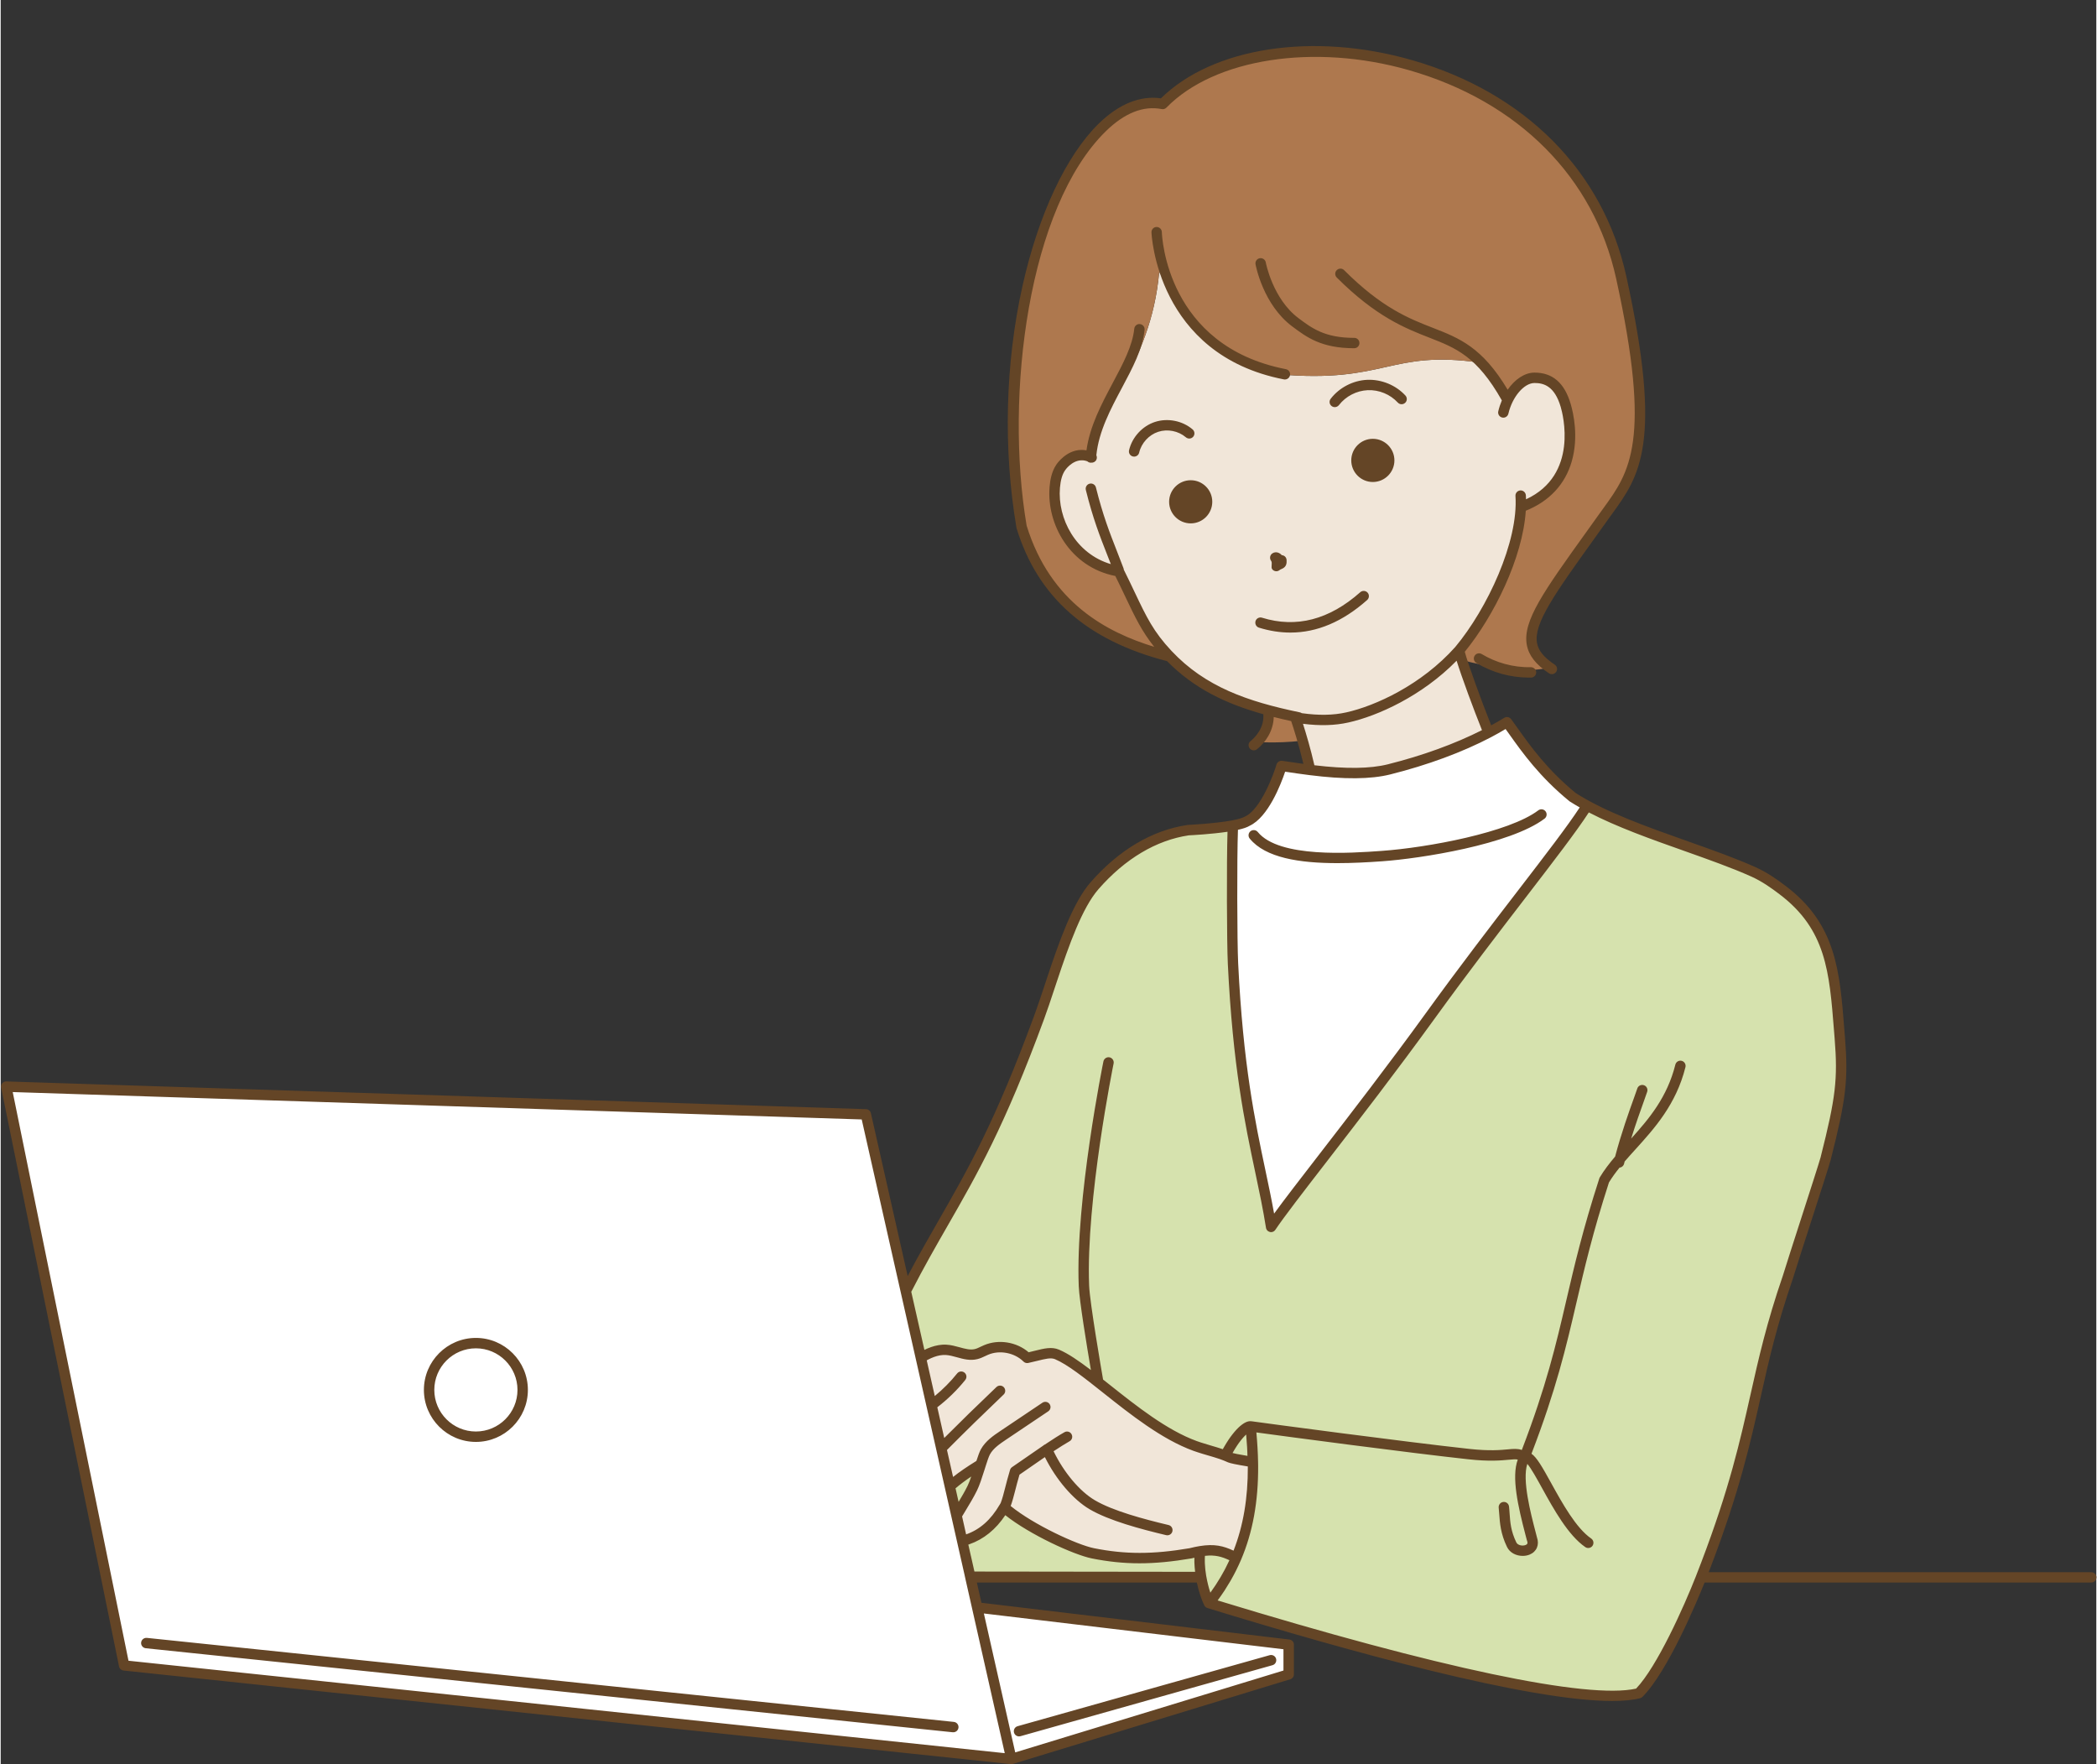 <?xml version="1.0" encoding="UTF-8"?>
<!DOCTYPE svg PUBLIC '-//W3C//DTD SVG 1.0//EN'
          'http://www.w3.org/TR/2001/REC-SVG-20010904/DTD/svg10.dtd'>
<svg height="509" preserveAspectRatio="xMidYMid meet" version="1.0" viewBox="-0.1 -13.3 604.6 509.0" width="605" xmlns="http://www.w3.org/2000/svg" xmlns:xlink="http://www.w3.org/1999/xlink" zoomAndPan="magnify"
><rect x="-0.1" y="-13.3" width="604.6" height="509.0" fill="#333333" stroke="none"/><g id="change1_1"
  ><path d="m526.45 320.79s0 .01 0 .02c-.58 2.3-8.93 27.77-10.95 34.39-10.66 31-8.96 44.45-23.57 82.8-.47 1.24-.95 2.49-1.46 3.77-.32.81-9.97 25.43-17.97 33.43-20 5-92.58-16.35-124-26-.9-1.8-1.75-4.56-2.25-7.43 0-.03 0-.06 0-.09h-.01l-66.61-.08-1.28-5.69h-.01l-1.04-4.61c.8-.25 1.41-.45 1.55-.48 4.14-1.44 7.7-4.38 10.53-9.24.03.03.05.05.08.07 6.56 5.77 20.4 12.16 25.56 13.19 9.84 1.97 18.25 1.68 28.13 0 1.03-.26 1.97-.46 2.82-.6 4.68-.76 7 .2 10.4 1.88 3.54-8.31 4.87-17.15 4.82-26.53 0-.36-.01-.72-.02-1.09-3.16-.5-5.84-.97-6.64-1.29-.28-.13-.57-.26-.86-.37-.16-.07-.32-.13-.48-.19-.71-.29-1.44-.54-2.17-.76-.36-.12-.73-.23-1.09-.34-.37-.12-.74-.22-1.11-.33-1.05-.31-2.09-.61-3.13-.95-.42-.13-.84-.28-1.26-.43-15.18-5.53-30.75-22.59-39.81-26.4-2.15-.9-4.67.18-8.59 1.02-3.03-3.01-7.93-3.96-11.86-2.29-.95.4-1.84.93-2.84 1.18-2.85.72-5.72-1.06-8.67-1.22-2.59-.14-5.02.95-7.3 2.27l-4.34-19.21c12.87-25.23 22.42-35.22 38.49-78.99 1.18-3.2 2.4-6.97 3.71-10.91 3.35-10.09 7.26-21.34 12.29-27.09 7.49-8.56 16.67-14.48 27-16 .01 0 7.71-.36 12.9-1.32-.38 6.69-.29 33.72 0 39.8 2 41 8 57 11 76 5.49-8.24 26.21-33.64 46-61 19.86-27.46 38.89-50.42 45.15-60.55 14.09 7.64 34.31 12.94 47.94 19.07 3.37 1.51 6.09 3.47 8.51 5.31 14.61 11.05 15.04 24.58 16.49 42.69.97 12.11.23 17.71-4.05 34.59zm-252.71 94.76 1.9 8.4c1.64-2.78 3.15-5.08 4.54-7.86.82-1.63 1.68-4.51 2.46-6.92-3.27 1.98-6.53 4.21-8.9 6.38z" fill="#d6e2ae"
  /></g
  ><g id="change2_1"
  ><path d="m457.56 219.13c-6.26 10.13-25.29 33.09-45.15 60.55-19.79 27.36-40.51 52.76-46 61-3-19-9-35-11-76-.3-6.08-.39-33.11 0-39.8 1.75-.33 3.22-.73 4.01-1.2 5.89-2.52 9.93-15.67 10-16 2.17.31 5.03.76 8.23 1.16 7.12.9 15.95 1.54 22.77-.16 10.83-2.71 20.69-6.38 28.75-10.61 1.87-.98 3.64-1.99 5.31-3.02 3.84 5.17 8.88 13.4 18.94 21.63 1.31.84 2.7 1.66 4.15 2.45zm-175.93 231.34-1.97-8.7-.04-.17-1.29-5.69-1.04-4.61-.08-.37-1.57-6.98-1.9-8.4-2.48-10.99-2.81-12.45-3.1-13.71-4.34-19.21s-11.51-50.99-11.51-50.99l-248-8 34 167 256 27 80-24.42v-8.58z" fill="#fff"
  /></g
  ><g id="change3_1"
  ><path d="m438.44 132.99c-.54 13.21-8.8 30.61-17.76 41.34.07.48.34 1.46.75 2.76 1.59 5.05 5.3 15.06 7.73 20.98-8.06 4.23-17.92 7.9-28.75 10.61-6.82 1.7-15.65 1.06-22.77.16-.08-.43-.15-.82-.23-1.16-.56-2.5-1.25-5.06-1.9-7.31-.88-3.08-1.69-5.58-2.01-6.48-2.7-.57-5.34-1.22-7.92-1.95-10.94-3.13-20.7-7.88-28.44-15.85-.19-.19-.37-.38-.55-.57-6.91-7.35-8.49-12.75-14.13-24.01-12.23-1.99-19.37-13.5-18.47-24.23.17-2 .57-4.04 1.68-5.68.71-1.08 2.88-3.5 5.91-3.61.87-.04 1.83.13 2.84.59 1.02-13.27 17.26-25.68 19.72-53.44 1.16 1.94 2.56 4.02 4.14 6.16v.01c3.49 7 9.48 14.53 19.76 19.39v.01c3.53 2.21 7.05 3.68 10.35 3.97 31.31 2.76 32.09-7.19 58.57-3.32 2.7 2.39 5.36 5.56 8.08 10.01 1.83-3.39 4.65-5.69 7.35-5.69 4 0 7.22 1.93 9 8 2.47 8.41 2.66 23.68-12.97 29.31zm-77.28 275.51c-3.16-.5-5.84-.97-6.64-1.29-.28-.13-.57-.26-.86-.37-.16-.07-.32-.13-.48-.19-.71-.29-1.44-.54-2.17-.76-.36-.12-.73-.23-1.09-.34-.37-.12-.74-.22-1.11-.33-1.05-.31-2.09-.61-3.13-.95-.42-.13-.84-.28-1.26-.43-15.18-5.53-30.75-22.59-39.81-26.4-2.15-.9-4.67.18-8.59 1.02-3.03-3.01-7.93-3.96-11.86-2.29-.95.4-1.84.93-2.84 1.18-2.85.72-5.72-1.06-8.67-1.22-2.59-.14-5.02.95-7.3 2.27l3.1 13.71 2.81 12.45 2.48 10.99c2.37-2.17 5.63-4.4 8.9-6.38-.78 2.41-1.64 5.29-2.46 6.92-1.39 2.78-2.9 5.08-4.54 7.86l1.57 6.98.08.37c.8-.25 1.41-.45 1.55-.48 4.14-1.44 7.7-4.38 10.53-9.24.03.03.05.05.08.07 6.56 5.77 20.4 12.16 25.56 13.19 9.84 1.97 18.25 1.68 28.13 0 1.03-.26 1.97-.46 2.82-.6 4.68-.76 7 .2 10.4 1.88 3.54-8.31 4.87-17.15 4.82-26.53 0-.36-.01-.72-.02-1.09z" fill="#f1e6d9"
  /></g
  ><g id="change4_1"
  ><path d="m375.51 200.37c-.99.12-2.02.23-3.1.31-3.65.28-7.08.26-10 .1 2.16-2.16 3.68-5.3 3.17-8.84 2.58.73 5.22 1.38 7.92 1.95.32.9 1.13 3.4 2.01 6.48zm91.9-133.69c-14.61-66.42-103-80-132.28-50-25.72-5-51.44 59-40.72 122 7.71 25.1 27.4 33.54 42.73 37.41-.19-.19-.37-.38-.55-.57-6.91-7.35-8.49-12.75-14.13-24.01-12.23-1.99-19.37-13.5-18.47-24.23.17-2 .57-4.04 1.68-5.68.71-1.08 2.88-3.5 5.91-3.61.87-.04 1.83.13 2.84.59 1.02-13.27 17.26-25.68 19.72-53.44 1.16 1.94 2.56 4.02 4.14 6.16v.01c3.49 7 9.48 14.53 19.76 19.39v.01c3.53 2.21 7.05 3.68 10.35 3.97 31.31 2.76 32.09-7.19 58.57-3.32 2.7 2.39 5.36 5.56 8.08 10.01 1.83-3.39 4.65-5.69 7.35-5.69 4 0 7.22 1.93 9 8 2.47 8.41 2.66 23.68-12.97 29.31-.54 13.21-8.8 30.61-17.76 41.34.07.48.34 1.46.75 2.76 3.19.89 7.69 1.87 11.98 2.59 4.67.78 9.96.34 13.48-.36-11.27-7.88-4.18-16.06 15.52-43.64 8.1-11.33 16-19 5-69z" fill="#ae784e"
  /></g
  ><g id="change5_1"
  ><path d="m361.92 165.9c.25-.79 1.08-1.23 1.88-.99 9.88 3.06 19.41.58 28.34-7.35.62-.55 1.57-.49 2.12.12.55.62.49 1.57-.12 2.12-7.04 6.25-14.46 9.4-22.15 9.4-2.98 0-6.01-.47-9.07-1.42-.79-.24-1.23-1.08-.99-1.88zm43.17-62.97c.61-.56.65-1.51.08-2.12-2.78-3.01-6.89-4.69-11-4.53-4.1.18-8.05 2.22-10.56 5.47-.51.66-.39 1.6.27 2.1.27.21.6.31.92.31.45 0 .89-.2 1.19-.58 1.98-2.56 5.09-4.17 8.32-4.31s6.47 1.19 8.66 3.57c.56.61 1.51.65 2.12.08zm-61.15 9.78c.54-.63.47-1.58-.16-2.12-2.93-2.51-7.2-3.35-10.86-2.16-3.67 1.2-6.6 4.41-7.48 8.17-.19.81.31 1.61 1.12 1.8.11.03.23.04.34.04.68 0 1.3-.47 1.46-1.16.64-2.76 2.8-5.11 5.49-6 2.69-.88 5.82-.26 7.98 1.58.63.54 1.58.47 2.12-.16zm22.81 38.23c.3.37.73.57 1.17.57.33 0 .66-.11.93-.33.21-.16.36-.23.56-.31 1.09-.44 1.56-1.18 1.48-2.37.04-.43-.1-.88-.43-1.21-.12-.12-.26-.21-.4-.28-.1-.05-.21-.09-.33-.12-.02 0-.03 0-.05 0-.07-.01-.14-.02-.2-.03-.07-.09-.14-.16-.19-.21-.03-.03-.06-.05-.09-.08-.07-.06-.14-.11-.18-.13-.11-.08-.22-.15-.35-.21-.02 0-.03-.02-.05-.02-.64-.29-1.35-.22-1.9.19-.66.5-.79 1.43-.3 2.1.48.68-.16 1.82.33 2.44zm-6.5 77.69c4.54 5.57 14.4 7.09 25.31 7.09 4.25 0 8.65-.23 12.96-.54 11-.78 36.91-4.82 46.8-12.3.66-.5.79-1.44.29-2.1s-1.44-.79-2.1-.29c-8.44 6.39-31.96 10.76-45.2 11.7-8.84.64-29.56 2.12-35.73-5.45-.52-.64-1.47-.74-2.11-.22s-.74 1.47-.22 2.11zm41.75-109.1c0-3.43-2.79-6.23-6.23-6.23s-6.22 2.79-6.22 6.23 2.79 6.23 6.22 6.23 6.23-2.79 6.23-6.23zm-58.77 18.17c3.43 0 6.22-2.79 6.22-6.23s-2.79-6.22-6.22-6.22-6.23 2.79-6.23 6.22 2.79 6.23 6.23 6.23zm-49.54 349.97c.13 0 .27-.02.41-.06l72.72-20.49c.8-.22 1.26-1.05 1.04-1.85s-1.05-1.26-1.85-1.04l-72.72 20.49c-.8.22-1.26 1.05-1.04 1.85.19.66.79 1.09 1.44 1.09zm310.85-45.9c0 .83-.67 1.5-1.5 1.5h-111.55c-2.07 5.14-10.59 25.66-17.93 32.99-.19.19-.43.33-.7.39-2.15.54-4.86.79-8.06.79-24.04 0-75.39-14.11-116.74-26.81-.01 0-.02-.01-.04-.02-.06-.02-.12-.05-.18-.08-.05-.03-.1-.05-.15-.08s-.1-.07-.15-.11-.09-.08-.14-.12c-.04-.04-.07-.09-.11-.14s-.08-.1-.11-.16c0-.02-.02-.03-.03-.05-.84-1.69-1.62-4.09-2.15-6.6h-63.47l1.32 5.84 88.82 10.6s.04 0 .06.01c.05 0 .1.02.16.03.05.01.09.03.14.04.05.02.09.04.13.06s.09.04.13.07.08.05.12.08.08.06.11.09l.1.1s.06.07.09.11.05.08.08.12c.02.04.05.08.07.13.02.04.04.09.05.13.02.05.03.09.04.14s.02.09.03.14c0 .05.01.1.02.16v.06 8.58s0 .05 0 .07c0 .06 0 .11-.02.16 0 .05-.02.09-.03.13-.01.05-.03.1-.04.14-.02.05-.03.09-.05.13s-.04.09-.07.13c-.02.04-.05.08-.08.12s-.06.08-.09.11-.06.07-.1.1-.07.06-.11.09-.08.06-.12.08-.08.05-.12.07c-.05.02-.1.04-.15.06-.02 0-.04.02-.07.03l-80 24.42s-.03 0-.04 0c-.13.04-.26.06-.4.06-.05 0-.1 0-.16 0l-256-27c-.65-.07-1.18-.55-1.31-1.19l-34.01-166.97c-.09-.45.03-.92.32-1.27.3-.35.71-.57 1.2-.53l248 8c.68.02 1.26.5 1.41 1.17l10.61 46.98c3.12-5.92 6.09-11.09 8.96-16.11 8.38-14.6 16.29-28.39 27.56-59.06.96-2.59 1.94-5.58 2.99-8.73l.71-2.14c3.58-10.78 7.5-21.79 12.58-27.6 8.14-9.3 17.79-15.01 27.91-16.5.07-.01.15-.02.22-.02.01 0 7.55-.36 12.63-1.29 2.3-.44 3.19-.82 3.52-1.01.03-.02.06-.03.09-.04s.05-.03.09-.05c4.71-2.02 8.61-13.04 9.13-14.98.2-.73.92-1.23 1.67-1.12l1.98.29c1.26.19 2.65.39 4.13.59-1.24-5.23-2.91-10.55-3.53-12.34-1.72-.37-3.39-.77-5.03-1.18-.09 4.03-2.4 7.36-4.82 9.29-.28.22-.61.33-.94.33-.44 0-.88-.19-1.17-.56-.52-.65-.41-1.59.24-2.11.99-.79 4-3.56 3.69-7.75-10.82-3.03-19.96-7.39-27.78-15.32-23.1-5.93-37.31-18.47-43.41-38.32-.02-.06-.03-.12-.04-.19-3.85-22.63-3.24-47.37 1.73-69.66 4.6-20.64 12.62-37.73 22-46.9 5.78-5.65 11.97-8.17 17.95-7.3 14.98-14.73 43.91-19.19 72.36-11.05 32.68 9.34 55.24 32.06 61.9 62.34 10.63 48.3 3.8 57.72-4.11 68.62-.38.52-.76 1.04-1.14 1.58-1.33 1.86-2.6 3.63-3.81 5.32-11.42 15.92-17.72 24.69-16.69 30.32.41 2.24 1.98 4.16 5.11 6.25.69.46.88 1.39.42 2.08-.29.43-.76.67-1.25.67-.29 0-.58-.08-.83-.25-3.81-2.54-5.84-5.15-6.4-8.21-1.25-6.88 4.92-15.47 17.21-32.6 1.21-1.69 2.48-3.45 3.8-5.31.38-.54.77-1.07 1.15-1.59 7.48-10.32 13.94-19.23 3.61-66.21-6.42-29.17-28.21-51.07-59.8-60.1-27.34-7.81-56.1-3.36-69.94 10.82-.35.36-.86.52-1.36.42-5.29-1.03-10.71 1.11-16.09 6.36-22.36 21.84-29.28 76.06-22.88 113.82 6.9 22.33 23.29 30.84 36.8 34.96-3.59-4.5-5.57-8.66-8.3-14.4-.85-1.8-1.81-3.81-2.92-6.04-13.02-2.54-19.86-14.93-18.96-25.7.15-1.73.51-4.28 1.93-6.4.28-.42 2.86-4.12 7.1-4.27.54-.02 1.07.03 1.61.13.97-7.02 4.33-13.33 7.59-19.46 2.93-5.5 5.7-10.7 6.2-15.63.08-.82.82-1.45 1.64-1.34.82.08 1.43.82 1.34 1.64-.55 5.52-3.46 10.97-6.53 16.74-3.3 6.18-6.69 12.57-7.39 19.46.19.4.21.88 0 1.31-.28.58-.89.89-1.49.83-.03 0-.05.01-.08.01-.04 0-.07 0-.11 0-.36-.03-.67-.18-.91-.4-.59-.22-1.18-.32-1.75-.29-2.8.1-4.65 2.82-4.72 2.94-.79 1.18-1.25 2.76-1.44 4.98-.74 8.89 4.54 19.04 14.68 22.03-.35-.9-.7-1.79-1.04-2.66-2.12-5.4-4.13-10.5-6.17-18.73-.2-.8.29-1.62 1.09-1.82s1.62.29 1.82 1.09c2 8.04 3.97 13.05 6.05 18.36.63 1.6 1.27 3.23 1.92 4.98.05.14.08.29.09.43 1.21 2.42 2.24 4.59 3.15 6.51 3.36 7.07 5.39 11.34 10.61 16.89 9.73 10.35 21.84 14.57 37.03 17.72.2.04.38.12.53.23 4.93.69 9.05.62 12.83-.22 8.41-1.87 21.7-7.93 31.46-18.87 9.24-11.07 18.26-30.39 17.37-43.57-.06-.83.57-1.54 1.4-1.6.81-.06 1.54.57 1.6 1.4.03.38.04.77.05 1.16 15.23-7.04 10.62-24.58 10.01-26.63-1.8-6.14-4.99-6.92-7.56-6.92-3.02 0-6.4 3.97-7.54 8.84-.19.81-.99 1.31-1.8 1.12s-1.31-.99-1.12-1.8c.26-1.1.61-2.15 1.03-3.14-7.19-12.74-13.27-15.12-20.96-18.12-6.82-2.67-15.32-5.98-26.67-17.34-.59-.59-.59-1.54 0-2.12s1.54-.59 2.12 0c10.91 10.91 18.74 13.97 25.65 16.66 7.6 2.97 14.2 5.55 21.54 17.84 2.08-3.02 4.92-4.94 7.75-4.94 5.23 0 8.65 2.97 10.44 9.08.77 2.61 2.33 9.46.3 16.53-1.9 6.62-6.48 11.52-13.26 14.24-.89 13.62-9.2 30.39-17.6 40.69.78 3.06 4.61 13.72 7.62 21.23 1.29-.7 2.55-1.43 3.76-2.17.02-.02.05-.02.08-.04.05-.03.09-.05.14-.07.04-.02.09-.03.13-.05.05-.02.1-.03.15-.04.04 0 .09-.01.13-.02h.15.13c.05 0 .1.01.15.02.04 0 .09.02.13.03.05.01.1.03.15.05l.12.06c.05.02.09.05.14.08.04.02.07.05.11.08s.08.07.12.1c.03.03.07.07.1.11.02.02.04.04.06.07.63.85 1.3 1.79 2.01 2.79 3.54 4.97 8.39 11.78 16.61 18.52 8.62 5.53 20.72 9.81 32.41 13.95 7.07 2.5 13.74 4.87 19.41 7.42 3.57 1.6 6.42 3.67 8.8 5.48 14.5 10.97 15.56 24.4 16.89 41.4l.19 2.36c.97 12.09.32 17.67-4.07 34.99 0 .04-.01.07-.02.1-.33 1.3-2.88 9.23-5.59 17.63-2.19 6.8-4.46 13.82-5.38 16.83-4.68 13.61-6.93 23.62-9.3 34.23-2.99 13.32-6.08 27.09-14.3 48.67-.22.57-.45 1.16-.67 1.74h110.38c.83 0 1.5.67 1.5 1.5zm-228.92-246.25c.89 2.78 2.26 7.42 3.26 11.83 0 .04.02.09.03.13 9.16 1.09 16.09 1 21.15-.26 10.04-2.51 19.4-5.92 27.2-9.87-2.38-5.93-5.81-15.18-7.32-20.03-10.02 10.23-22.87 15.97-31.2 17.82-3.94.88-8.16 1-13.12.38zm-15.43 29.45s0 0 0 0c-.72.43-1.82.8-3.33 1.14-.31 8.01-.24 32.45.06 38.49 1.43 29.35 4.86 45.54 7.88 59.82.9 4.24 1.75 8.29 2.49 12.41 2.93-4.03 7.49-9.93 12.95-16.99 8.92-11.54 20.02-25.91 30.97-41.04 9.44-13.06 18.89-25.35 26.48-35.22 7.91-10.29 14.28-18.57 17.77-23.93-.98-.56-1.93-1.13-2.85-1.71-.05-.03-.09-.06-.14-.1-8.57-7.01-13.57-14.03-17.22-19.16-.41-.58-.8-1.12-1.18-1.65-1.37.81-2.77 1.61-4.2 2.36-8.24 4.32-18.3 8.04-29.08 10.74-5.62 1.4-13.25 1.47-23.32.19-2.32-.29-4.43-.6-6.29-.88l-.71-.1c-1.2 3.57-4.87 13.13-10.26 15.61zm-92.74 154c-.13.07-.26.13-.38.2l2.32 10.29c2.36-1.94 4.54-4.12 6.46-6.52.52-.65 1.46-.75 2.11-.23s.75 1.46.23 2.11c-2.37 2.96-5.09 5.59-8.07 7.89l2 8.86c5.17-5.18 8.92-8.82 15.06-14.7.6-.57 1.55-.55 2.12.04.57.6.55 1.55-.04 2.12-6.64 6.36-10.48 10.09-16.35 16l1.76 7.78c1.84-1.46 4.1-3.01 6.73-4.62.48-1.47.89-2.62 1.29-3.36 1.33-2.4 3.67-3.98 5.55-5.24l12.21-8.2c.69-.46 1.62-.28 2.08.41s.28 1.62-.41 2.08l-12.21 8.2c-1.69 1.14-3.62 2.43-4.59 4.2-.36.65-.85 2.13-1.23 3.35l-.38 1.2c-.7 2.19-1.42 4.46-2.16 5.93-1.02 2.05-2.1 3.83-3.24 5.71-.34.56-.69 1.13-1.04 1.73l1.16 5.18c3.97-1.39 7.13-4.19 9.68-8.56 0 0 .01-.02.02-.02 0-.01.01-.03.02-.04.1-.15.18-.29.26-.44.48-1.26.84-2.63 1.28-4.37.37-1.46.8-3.12 1.42-5.18.1-.34.32-.63.61-.82.87-.58 2.12-1.45 3.55-2.45 1.65-1.15 3.56-2.48 5.45-3.76.12-.12.26-.22.43-.29h.02c2.33-1.56 4.18-2.73 5.64-3.55.72-.41 1.64-.16 2.04.57.41.72.16 1.64-.57 2.04-1.21.69-2.74 1.65-4.61 2.88 2.94 6.09 7.52 11.56 11.91 14.14 5.26 3.1 14.13 5.45 21.26 7.15.81.19 1.3 1 1.11 1.81-.16.69-.78 1.15-1.46 1.15-.12 0-.23-.01-.35-.04-7.34-1.75-16.48-4.18-22.09-7.48-4.77-2.81-9.69-8.6-12.89-15.04-1.46 1-2.9 2-4.18 2.89-1.23.85-2.31 1.61-3.15 2.18-.52 1.78-.9 3.24-1.23 4.55-.45 1.74-.81 3.14-1.31 4.49 6.56 5.36 19.14 11.2 24.06 12.18 8.97 1.79 16.95 1.8 27.53 0 1.04-.26 2.01-.47 2.88-.61 4.37-.71 6.89-.04 9.83 1.31 2.79-7.14 4.16-15.1 4.12-24.29-3.29-.54-4.98-.89-5.71-1.18-.32-.15-.58-.26-.83-.36-.2-.08-.32-.13-.44-.18-.01 0-.02-.01-.03-.02-.02 0-.03 0-.05-.01-.62-.25-1.29-.49-2.03-.71-.31-.1-.58-.19-.86-.27l-.24-.07c-.25-.08-.47-.15-.7-.21l-.79-.23c-.93-.27-1.85-.54-2.78-.85-.4-.12-.82-.27-1.24-.42-9.12-3.32-18.09-10.44-26-16.72-5.55-4.41-10.34-8.21-13.95-9.73-1.17-.49-2.81-.08-5.07.48-.8.2-1.68.42-2.63.62-.49.11-1.01-.04-1.37-.4-2.58-2.56-6.88-3.4-10.22-1.97-.29.12-.57.26-.85.39-.68.32-1.39.66-2.21.86-2.1.53-4.06 0-5.95-.53-1.11-.3-2.15-.59-3.16-.65-.28-.02-.55-.01-.83 0-.05 0-.1.01-.16.02-.22.02-.45.05-.67.08-.06 0-.11.02-.17.03-.22.04-.45.09-.67.15-.05.01-.09.02-.14.04-.24.07-.48.15-.72.23-.02 0-.04.01-.06.02-.53.19-1.04.42-1.54.67-.06.03-.11.06-.17.09zm87.85 26.93c.43.12 1.58.38 4.3.83-.02-.47-.03-.94-.05-1.43-.02-.34-.03-.69-.05-1.03-.07-1.21-.16-2.44-.27-3.7-.13.12-.27.25-.41.4-.05.05-.09.1-.14.15-.1.11-.21.22-.32.34-.06.07-.12.14-.18.21-.1.12-.21.25-.32.38-.07.09-.14.17-.21.27-.11.14-.22.28-.33.43-.08.1-.15.2-.23.31-.12.16-.24.34-.36.52-.08.11-.15.21-.22.33-.16.24-.32.49-.48.76-.04.07-.09.13-.13.21-.2.32-.4.66-.6 1.02zm-.9 30.94c-2.24-1.04-4.08-1.59-7.06-1.27 0 .08-.02.15-.02.23 0 .16-.01.32-.02.48 0 .34-.01.69 0 1.05 0 .18 0 .36.02.55.02.4.05.81.09 1.23.02.16.02.3.04.46.06.58.15 1.18.25 1.79 0 .04.01.07.02.11 0 .03.01.06.02.08.29 1.63.69 3.25 1.16 4.64.07-.1.15-.2.22-.31.4-.55.78-1.11 1.15-1.67.09-.13.18-.26.26-.39.44-.67.86-1.35 1.26-2.03.1-.17.19-.33.29-.5.33-.57.65-1.15.96-1.72.08-.16.17-.32.25-.48.36-.7.71-1.41 1.04-2.12.02-.05.04-.09.06-.14zm-74.64-1.42c.02.05.03.11.05.16l1.02 4.52 63.67.08c-.05-.42-.09-.87-.13-1.32-.07-.89-.11-1.82-.08-2.75-.25.06-.52.12-.78.19-.04 0-.08.02-.12.02-11 1.87-19.31 1.87-28.67 0-5.22-1.04-17.9-6.86-24.98-12.48-2.76 4.14-6.25 6.96-10.4 8.4-.06.02-.12.04-.17.05-.02 0-.06.02-.1.03l.7 3.1zm-3.49-15.43c.9-1.49 1.76-2.96 2.56-4.57.35-.69.72-1.67 1.08-2.74-1.77 1.2-3.29 2.35-4.53 3.41l.88 3.89zm-239.52 45.84 252.83 26.67-2.87-12.7-8.5-37.67s0 0 0-.01l-.04-.17s0 0 0-.01l-.21-.96-1.07-4.73s0 0 0 0l-17.32-76.72s-.01-.05-.02-.08l-11.24-49.78-244.94-7.9 33.4 164.06zm246.81-13.62.04.19s0 0 0 0l9 39.88 77.39-23.62v-6.14l-86.44-10.32zm205.5-10.96c.52-1.3 1-2.54 1.46-3.78 8.15-21.38 11.21-35.05 14.18-48.26 2.4-10.69 4.66-20.78 9.38-34.5.91-2.98 3.18-10.02 5.38-16.83 2.52-7.81 5.12-15.88 5.52-17.35 0-.04.01-.07.02-.11 4.31-16.99 4.95-22.41 4.01-34.1l-.19-2.37c-1.33-16.89-2.28-29.09-15.71-39.25-2.26-1.71-4.93-3.67-8.22-5.14-5.56-2.5-12.18-4.84-19.18-7.33-9.61-3.4-19.47-6.9-27.62-11.14-3.54 5.46-10 13.86-18.03 24.31-7.58 9.86-17.01 22.13-26.43 35.15-10.98 15.18-22.09 29.56-31.03 41.12-7 9.05-12.52 16.2-14.94 19.83 0 0-.01.01-.02.02-.06.09-.14.18-.22.26-.02.02-.04.03-.06.05-.07.06-.14.1-.21.15-.03.02-.07.03-.1.05-.07.03-.14.06-.21.08-.04.01-.08.02-.12.03-.02 0-.05.01-.07.02-.08.01-.16.02-.23.02s0 0 0 0c-.16 0-.32-.03-.47-.09-.05-.02-.1-.05-.15-.07-.07-.03-.14-.05-.2-.09-.04-.02-.06-.05-.1-.08-.02-.02-.04-.03-.07-.05-.12-.1-.21-.22-.29-.35-.01-.02-.02-.04-.03-.06-.08-.14-.13-.29-.16-.45 0 0 0-.01 0-.02-.84-5.3-1.92-10.43-3.07-15.86-3.05-14.39-6.5-30.71-7.94-60.3-.29-5.92-.37-29.37-.09-38.09-4.66.69-10.17.99-11.17 1.03-9.38 1.4-18.38 6.75-26.03 15.5-4.72 5.39-8.51 16.08-12 26.58l-.71 2.13c-1.05 3.18-2.05 6.18-3.02 8.82-11.35 30.92-19.33 44.81-27.77 59.52-3.36 5.86-6.84 11.91-10.54 19.14l3.79 16.76c.59-.29 1.23-.56 1.89-.79.02 0 .04-.01.05-.02.66-.23 1.35-.42 2.05-.54.07-.01.13-.02.2-.03.28-.04.56-.08.84-.1.09 0 .18-.02.26-.02.35-.02.7-.03 1.06 0 1.33.07 2.58.42 3.8.75 1.59.44 3.09.85 4.43.51.53-.13 1.08-.39 1.65-.67.32-.15.64-.3.97-.44 4.22-1.8 9.4-.95 12.88 2.04.63-.14 1.22-.29 1.77-.43 2.71-.68 4.86-1.21 6.96-.34 2.66 1.12 5.76 3.26 9.23 5.9-1.1-6.48-3.34-20.03-3.51-24.21-1-24.89 7.04-64.45 7.12-64.84.17-.81.96-1.33 1.77-1.17.81.17 1.33.96 1.17 1.77-.08.39-8.04 39.6-7.06 64.12.2 4.96 3.6 24.65 4.02 27.07.63.5 1.26 1 1.91 1.51 7.73 6.14 16.5 13.1 25.09 16.23.43.15.81.29 1.19.41.92.3 1.81.56 2.71.83l.78.23c.26.07.51.15.77.23l.21.06c.3.09.6.18.89.28.34.1.67.21.99.32.13-.24.27-.47.4-.7.19-.32.38-.64.57-.95.06-.09.11-.19.17-.28.16-.25.31-.49.47-.72.03-.05.07-.11.1-.16.17-.25.34-.49.51-.73.02-.03.04-.06.06-.08.18-.24.35-.48.53-.7.01-.02.02-.03.04-.05.18-.23.36-.45.54-.66 0 0 .01-.02.02-.02.18-.21.36-.41.54-.61 0 0 .01-.01.02-.02.18-.19.35-.37.53-.54 0 0 .01-.01.02-.02.17-.17.34-.32.51-.46.01-.01.03-.02.04-.03.16-.14.32-.26.48-.38.02-.02.04-.03.07-.05.15-.11.29-.21.44-.3.03-.02.07-.04.1-.06.13-.08.26-.15.39-.21.05-.03.1-.04.15-.07.11-.05.22-.1.33-.13.07-.03.14-.04.21-.06.08-.02.17-.05.25-.06.1-.02.21-.03.31-.03.05 0 .09-.01.14-.01.07 0 .14.01.21.02h.11c3.61.51 43.87 5.91 62.95 7.99 5.73.62 8.93.32 11.05.12 1.59-.15 2.81-.25 4.01.18 7.08-18.45 9.87-30.4 12.8-43.01 2.35-10.1 4.78-20.55 9.54-35.27 0 0 0 0 0-.01.02-.05.04-.1.06-.15s.04-.09.06-.14c0 0 0 0 0-.01 1.28-2.14 2.81-4.11 4.46-6.06 1.77-6.7 4.04-13.04 5.44-16.92.41-1.14.75-2.07.96-2.72.26-.79 1.11-1.21 1.9-.95s1.21 1.11.95 1.9c-.22.67-.56 1.62-.98 2.79-.95 2.65-2.32 6.45-3.64 10.71 5.2-5.77 10.39-11.91 12.75-21.34.2-.8 1.01-1.29 1.82-1.09.8.2 1.29 1.02 1.09 1.82-2.69 10.76-8.92 17.64-14.42 23.72-1.07 1.18-2.12 2.34-3.12 3.5-.06.22-.12.45-.17.67-.16.63-.7 1.05-1.31 1.11-1.12 1.39-2.16 2.8-3.05 4.27-4.69 14.51-7.09 24.85-9.42 34.85-2.96 12.72-5.77 24.77-12.93 43.42 1.55 1.08 3.1 3.79 5.7 8.5 3.18 5.76 7.14 12.93 11.53 15.96.68.47.85 1.41.38 2.09s-1.41.85-2.09.38c-4.96-3.43-9.11-10.94-12.44-16.97-1.45-2.63-3.2-5.8-4.28-7.04-1.54 4.66.99 14.34 2.4 19.73l.37 1.44c.77 2.15-.06 4.15-2.07 4.99-.62.26-1.31.39-2.03.39-1.82 0-3.72-.86-4.55-2.62-1.83-3.79-2.04-6.89-2.22-9.39-.04-.65-.09-1.28-.16-1.89-.09-.82.5-1.57 1.32-1.66.84-.1 1.57.5 1.66 1.32.08.66.12 1.33.17 2.03.17 2.47.34 5.02 1.93 8.31.4.86 1.82 1.12 2.7.75.39-.17.72-.38.39-1.25-.02-.05-.04-.1-.05-.15l-.39-1.5c-2.17-8.28-4.08-16.7-2.23-21.72-.53-.15-1.22-.1-2.59.03-2.24.21-5.63.53-11.66-.13-17.36-1.89-52.2-6.52-61.16-7.75.27 2.96.44 5.83.49 8.53 0 .39.02.75.02 1.12.06 10.31-1.56 19.18-4.94 27.11-.4.93-.83 1.86-1.28 2.77-.07.14-.13.27-.2.41-.44.87-.9 1.73-1.39 2.59-.09.16-.18.32-.28.48-.5.85-1.02 1.7-1.56 2.54-.07.11-.15.22-.22.33-.54.82-1.11 1.63-1.7 2.43-.04.05-.07.1-.11.16 63.94 19.55 106.7 28.56 120.72 25.44 6.05-6.34 13.71-23.39 17.33-32.6zm-367.06-53.55c0-8.27 6.73-15 15-15s15 6.73 15 15-6.73 15-15 15-15-6.73-15-15zm3 0c0 6.62 5.38 12 12 12s12-5.38 12-12-5.38-12-12-12-12 5.38-12 12zm149.89 95.78-232.82-24.24c-.82-.07-1.56.51-1.65 1.34-.09.82.51 1.56 1.34 1.65l232.82 24.24h.16c.76 0 1.41-.57 1.49-1.34.09-.82-.51-1.56-1.34-1.65zm115.52-399.3c-8.5 0-12.19-2.77-16.1-5.7-7.42-5.56-9.41-15.96-9.42-16.07-.15-.82-.94-1.35-1.75-1.21-.81.15-1.35.93-1.21 1.74.09.47 2.2 11.65 10.58 17.93 4.13 3.1 8.4 6.3 17.9 6.3.83 0 1.5-.67 1.5-1.5s-.67-1.5-1.5-1.5zm-20 12c.7 0 1.33-.5 1.47-1.21.16-.81-.37-1.6-1.19-1.76-34.36-6.68-35.75-38.23-35.79-39.57-.03-.83-.74-1.48-1.54-1.45-.83.02-1.48.71-1.45 1.54 0 .35 1.46 35.28 38.21 42.43.1.02.19.03.29.03zm63.4 82.06c-2.32-.64-4.55-1.59-6.62-2.84-.71-.42-1.63-.2-2.06.51s-.2 1.63.51 2.06c2.31 1.38 4.79 2.45 7.37 3.16 2.56.7 5.19 1.06 7.85 1.06h.58c.83-.02 1.49-.7 1.47-1.53s-.73-1.46-1.53-1.47c-2.56.06-5.11-.27-7.57-.95z" fill="#644526"
  /></g
></svg
>
